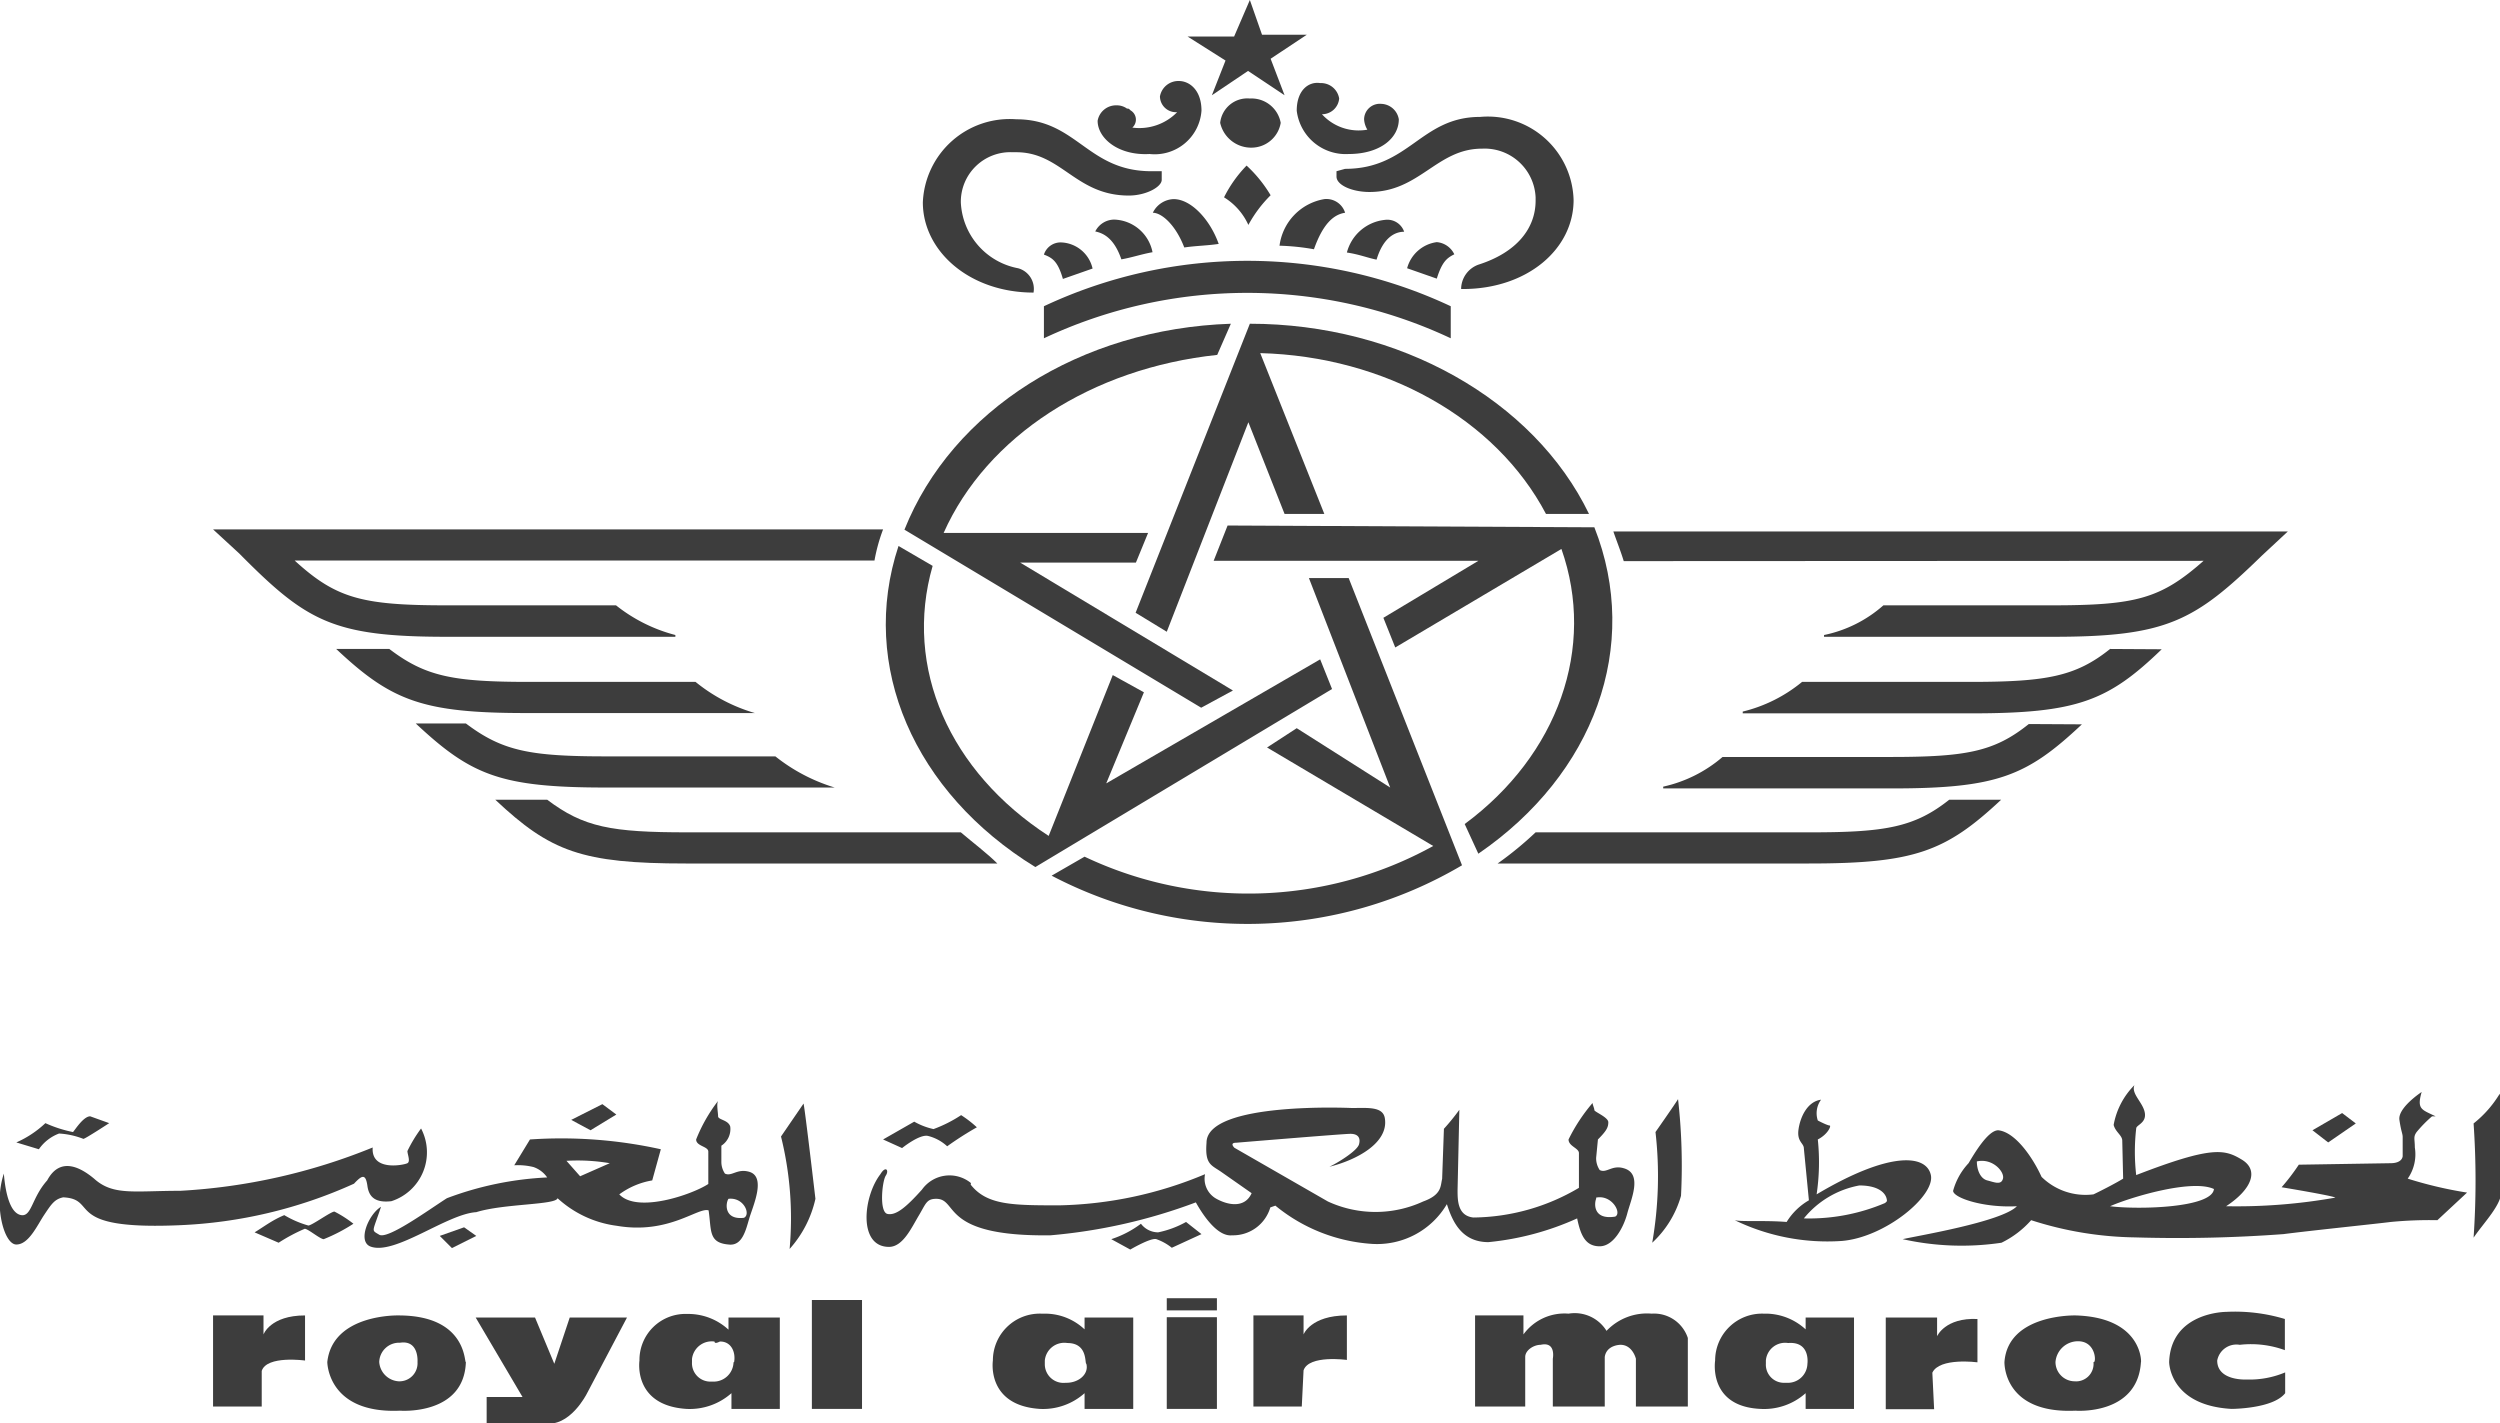 <svg id="Layer_1" data-name="Layer 1" xmlns="http://www.w3.org/2000/svg" width="84.25" height="47.96" viewBox="0 0 84.25 47.96"><path d="M49.46,9.17a.72.72,0,0,0-.59-.41,1.2,1.2,0,0,0-1,.88l1,.35C49.05,9.41,49.22,9.29,49.46,9.17Z" transform="translate(-0.45 -0.6)" fill="#3d3d3d"/><path d="M47.77,8.41a.6.6,0,0,0-.65-.4,1.48,1.48,0,0,0-1.28,1.1c.41.06.7.18,1,.24C47.07,8.59,47.47,8.41,47.77,8.41Z" transform="translate(-0.45 -0.6)" fill="#3d3d3d"/><polygon points="79.39 37.86 78.93 37.51 77.93 38.09 78.46 38.5 79.39 37.86" fill="#3d3d3d"/><path d="M45.49,6.37v.18c0,.29.53.52,1.11.52,1.69,0,2.27-1.46,3.79-1.46A1.72,1.72,0,0,1,52.2,7.25v.11c0,.94-.64,1.75-1.93,2.16a.88.88,0,0,0-.58.82h.06c2.16,0,3.73-1.34,3.73-3a2.89,2.89,0,0,0-3.15-2.8c-2,0-2.39,1.75-4.55,1.75Z" transform="translate(-0.45 -0.6)" fill="#3d3d3d"/><path d="M74.71,19.5C73.26,20.78,72.44,21,69.58,21H63.92a4.33,4.33,0,0,1-2,1v.06h7.7c3.85,0,4.78-.52,7.06-2.74l.87-.81H54.82c.12.35.24.64.35,1Z" transform="translate(-0.45 -0.6)" fill="#3d3d3d"/><path d="M35.28,10.46h0a.72.72,0,0,0-.52-.82,2.37,2.37,0,0,1-1.93-2.22,1.67,1.67,0,0,1,1.75-1.69h.12c1.52,0,2,1.46,3.79,1.46.58,0,1.11-.29,1.11-.53V6.37h-.35c-2.16,0-2.51-1.75-4.55-1.75a2.93,2.93,0,0,0-3.15,2.8C31.55,9.06,33.12,10.46,35.28,10.46Z" transform="translate(-0.45 -0.6)" fill="#3d3d3d"/><path d="M44.15,4.33A1.66,1.66,0,0,0,45.9,5.79c1.05,0,1.69-.53,1.69-1.17A.62.62,0,0,0,47,4.1a.53.53,0,0,0-.58.52.76.76,0,0,0,.11.35A1.67,1.67,0,0,1,45,4.45a.58.58,0,0,0,.58-.53.62.62,0,0,0-.64-.52C44.56,3.34,44.15,3.63,44.15,4.33Z" transform="translate(-0.45 -0.6)" fill="#3d3d3d"/><path d="M42,23.87l-7.17-4.31h3.9l.41-1H32.25c1.46-3.27,5-5.55,9.22-6l.46-1.05c-5.07.17-9.39,2.91-11,6.94l10,6Z" transform="translate(-0.45 -0.6)" fill="#3d3d3d"/><path d="M32.83,28.65H23.62c-2.57,0-3.5-.17-4.73-1.1H17.14C19,29.3,20.06,29.7,23.56,29.7h10.5C33.71,29.35,33.24,29,32.83,28.65Z" transform="translate(-0.45 -0.6)" fill="#3d3d3d"/><path d="M35.34,29.82l10-6-.4-1L37.73,27,39,23.93l-1.05-.58-2.16,5.42c-3.33-2.16-4.9-5.66-3.91-9.1L30.73,19C29.39,23.05,31.26,27.31,35.34,29.82Z" transform="translate(-0.45 -0.6)" fill="#3d3d3d"/><path d="M39.19,5.79a1.58,1.58,0,0,0,1.75-1.46c0-.7-.41-1-.76-1a.63.63,0,0,0-.64.52.54.54,0,0,0,.58.53,1.78,1.78,0,0,1-1.51.52.36.36,0,0,0-.06-.58c-.06-.06-.06-.06-.12-.06a.58.58,0,0,0-.35-.11.63.63,0,0,0-.64.52C37.44,5.26,38.14,5.85,39.19,5.79Z" transform="translate(-0.45 -0.6)" fill="#3d3d3d"/><polygon points="40.84 3.21 42.06 2.39 43.29 3.21 42.82 1.98 44.04 1.17 42.53 1.17 42.12 0 41.59 1.23 40.02 1.23 41.3 2.04 40.84 3.21" fill="#3d3d3d"/><path d="M45.08,7.31a1.83,1.83,0,0,0-1.51,1.57A7.74,7.74,0,0,1,44.73,9c.29-.82.64-1.17,1.05-1.23A.66.66,0,0,0,45.08,7.31Z" transform="translate(-0.45 -0.6)" fill="#3d3d3d"/><path d="M71.56,22.47c-1.16.93-2.15,1.11-4.72,1.11H61.18a5,5,0,0,1-2,1v.06h7.7c3.56,0,4.61-.41,6.42-2.16Z" transform="translate(-0.45 -0.6)" fill="#3d3d3d"/><path d="M41.35,19.5h8.92l-3.2,1.92.4,1,5.6-3.32c1.17,3.32-.11,6.94-3.26,9.27l.46,1c3.91-2.68,5.49-7,3.91-11l-12.36-.06Z" transform="translate(-0.45 -0.6)" fill="#3d3d3d"/><path d="M42.57,11.51l-3.85,9.74,1.05.64,2.75-7.06,1.22,3.09h1.34L42.92,12.5c4.2.11,7.94,2.21,9.63,5.42H54C52.14,14.07,47.59,11.51,42.57,11.51Z" transform="translate(-0.45 -0.6)" fill="#3d3d3d"/><path d="M37,29.47l-1.11.64a14.21,14.21,0,0,0,13.83-.35L45.9,20.08H44.56l2.74,7.06-3.15-2-1,.65,5.6,3.32A12.89,12.89,0,0,1,37,29.47Z" transform="translate(-0.45 -0.6)" fill="#3d3d3d"/><path d="M66.14,27.55c-1.17.93-2.16,1.1-4.67,1.1H52.2a11.71,11.71,0,0,1-1.28,1.05H61.41c3.56,0,4.61-.4,6.48-2.15Z" transform="translate(-0.45 -0.6)" fill="#3d3d3d"/><path d="M68.82,25c-1.16.93-2.1,1.11-4.66,1.11H58.5a4.58,4.58,0,0,1-2,1v.06h7.7c3.55,0,4.55-.41,6.41-2.16Z" transform="translate(-0.45 -0.6)" fill="#3d3d3d"/><path d="M49.34,12V10.92a16.12,16.12,0,0,0-13.71,0V12A16.12,16.12,0,0,1,49.34,12Z" transform="translate(-0.45 -0.6)" fill="#3d3d3d"/><path d="M42.57,3.92a.92.92,0,0,0-1,.82,1.07,1.07,0,0,0,1.23.82,1,1,0,0,0,.81-.82A1,1,0,0,0,42.57,3.92Z" transform="translate(-0.45 -0.6)" fill="#3d3d3d"/><path d="M40.36,8.94c.41-.06.76-.06,1.16-.12C41.23,8,40.59,7.31,40,7.31a.81.81,0,0,0-.7.46C39.6,7.77,40.07,8.18,40.36,8.94Z" transform="translate(-0.45 -0.6)" fill="#3d3d3d"/><path d="M28.58,27.14a6,6,0,0,1-2-1.05H20.88c-2.57,0-3.5-.18-4.73-1.11H14.46c1.87,1.75,2.86,2.16,6.42,2.16Z" transform="translate(-0.45 -0.6)" fill="#3d3d3d"/><path d="M41.7,7.25h0a2.12,2.12,0,0,1,.82.93,4.29,4.29,0,0,1,.75-1,4.47,4.47,0,0,0-.81-1A4.25,4.25,0,0,0,41.7,7.25Z" transform="translate(-0.45 -0.6)" fill="#3d3d3d"/><path d="M38,8a.72.72,0,0,0-.64.4c.29.06.64.24.88.94.35-.06.7-.18,1.05-.24A1.36,1.36,0,0,0,38,8Z" transform="translate(-0.45 -0.6)" fill="#3d3d3d"/><path d="M36.27,10l1-.35a1.13,1.13,0,0,0-1.05-.88.59.59,0,0,0-.59.41C35.92,9.29,36.1,9.41,36.27,10Z" transform="translate(-0.45 -0.6)" fill="#3d3d3d"/><path d="M65.73,45.63V45H64v3.09h1.63l-.06-1.23c.24-.52,1.52-.35,1.52-.35V45.05C66,45,65.73,45.63,65.73,45.63Z" transform="translate(-0.45 -0.6)" fill="#3d3d3d"/><rect x="27.36" y="43.81" width="1.69" height="3.67" fill="#3d3d3d"/><path d="M37,45.4a1.94,1.94,0,0,0-1.34-.53h-.12a1.58,1.58,0,0,0-1.63,1.58s-.23,1.51,1.58,1.63A2.1,2.1,0,0,0,37,47.55v.53h1.64V45H37Zm-.64,1.8h0a.63.63,0,0,1-.7-.64v-.11a.66.66,0,0,1,.76-.59c.7,0,.58.7.64.7C37.15,46.91,36.8,47.2,36.39,47.2Z" transform="translate(-0.45 -0.6)" fill="#3d3d3d"/><rect x="39.32" y="44.39" width="1.69" height="3.09" fill="#3d3d3d"/><path d="M25,45v.41a2,2,0,0,0-1.34-.53h-.06A1.55,1.55,0,0,0,22,46.45s-.23,1.51,1.58,1.63a2.12,2.12,0,0,0,1.52-.53v.53h1.63V45Zm.17,1.51a.67.67,0,0,1-.7.65h-.06a.62.62,0,0,1-.64-.65v-.11a.67.67,0,0,1,.76-.59q0,.09.18,0C25.08,45.8,25.25,46.15,25.19,46.5Z" transform="translate(-0.45 -0.6)" fill="#3d3d3d"/><rect x="39.32" y="43.75" width="1.69" height="0.41" fill="#3d3d3d"/><path d="M70.4,44.93S68.12,44.87,68,46.5c0,0-.06,1.75,2.39,1.64,0,0,2.1.17,2.21-1.64C72.61,46.62,72.73,45,70.4,44.93ZM71,46.5h0a.59.59,0,0,1-.64.65.65.65,0,0,1-.64-.65.76.76,0,0,1,.76-.7C71.1,45.8,71.1,46.56,71,46.5Z" transform="translate(-0.45 -0.6)" fill="#3d3d3d"/><path d="M61.3,45.4A2,2,0,0,0,60,44.87h-.12a1.58,1.58,0,0,0-1.63,1.58S58,48,59.78,48.08a2.1,2.1,0,0,0,1.52-.53v.53h1.63V45H61.3Zm.06,1.16a.66.66,0,0,1-.7.64H60.6a.61.61,0,0,1-.64-.64v-.11a.65.65,0,0,1,.75-.59C61.47,45.8,61.36,46.56,61.36,46.56Z" transform="translate(-0.45 -0.6)" fill="#3d3d3d"/><path d="M44.38,45.57v-.64H42.69V48h1.63l.06-1.22c.18-.53,1.46-.35,1.46-.35V44.93C44.62,44.93,44.38,45.57,44.38,45.57Z" transform="translate(-0.45 -0.6)" fill="#3d3d3d"/><path d="M19.13,46.56,18.48,45h-2l1.58,2.68H16.85v.88h1.93c.87.17,1.45-1,1.45-1L21.58,45H19.65Z" transform="translate(-0.45 -0.6)" fill="#3d3d3d"/><path d="M56.11,44.87a1.88,1.88,0,0,0-1.52.58,1.26,1.26,0,0,0-1.28-.58,1.71,1.71,0,0,0-1.52.7v-.64H50.16V48L51.85,48V46.33c0-.23.29-.41.52-.41.53-.12.41.47.41.47V48h1.75V46.33c.06-.41.53-.41.53-.41.41,0,.52.47.52.47V48h1.75V45.69A1.2,1.2,0,0,0,56.11,44.87Z" transform="translate(-0.45 -0.6)" fill="#3d3d3d"/><path d="M9.33,45.57v-.64H7.63V48H9.27V46.8c.17-.53,1.46-.35,1.46-.35V44.93C9.56,44.93,9.33,45.57,9.33,45.57Z" transform="translate(-0.45 -0.6)" fill="#3d3d3d"/><path d="M12.83,40.55c.05.41.29.59.81.53a1.73,1.73,0,0,0,1-2.45,4.66,4.66,0,0,0-.46.76c0,.11.11.35,0,.41s-1.23.29-1.17-.53a20.08,20.08,0,0,1-6.48,1.46c-1.57,0-2.27.17-2.91-.41-.35-.29-1.11-.82-1.58.06-.52.58-.52,1.22-.87,1.17s-.53-.65-.59-1.4C.23,41.2.58,42.54,1,42.54s.7-.64.94-1,.35-.53.64-.59c1.22.06-.06,1.11,3.91.94a15.8,15.8,0,0,0,5.89-1.4C12.65,40.2,12.77,40.15,12.83,40.55Z" transform="translate(-0.45 -0.6)" fill="#3d3d3d"/><path d="M75.47,44.81s-1.86,0-1.92,1.69c0,0,0,1.46,2.1,1.58,0,0,1.4,0,1.81-.53v-.7a3.09,3.09,0,0,1-1.29.24s-1,.06-1-.64a.66.66,0,0,1,.76-.53,3.34,3.34,0,0,1,1.52.18V45.05A5.83,5.83,0,0,0,75.47,44.81Z" transform="translate(-0.45 -0.6)" fill="#3d3d3d"/><path d="M15.51,22.06h7.7V22a5.38,5.38,0,0,1-2-1H15.51c-2.86,0-3.73-.23-5.13-1.51H29.92a5.87,5.87,0,0,1,.29-1.05H7.63l.88.81C10.78,21.54,11.66,22.06,15.51,22.06Z" transform="translate(-0.45 -0.6)" fill="#3d3d3d"/><path d="M84.69,37.46a3.73,3.73,0,0,1-.88,1,28.19,28.19,0,0,1,0,3.85c.35-.52,1-1.16.93-1.63S84.75,37.64,84.69,37.46Z" transform="translate(-0.45 -0.6)" fill="#3d3d3d"/><path d="M13.88,44.93s-2.22-.06-2.4,1.57c0,0,0,1.75,2.45,1.64,0,0,2.16.17,2.22-1.64C16.09,46.56,16.21,44.93,13.88,44.93Zm.64,1.57h0a.61.61,0,0,1-.64.65.7.7,0,0,1-.65-.65v0a.67.67,0,0,1,.7-.65C14.58,45.75,14.52,46.5,14.52,46.5Z" transform="translate(-0.45 -0.6)" fill="#3d3d3d"/><path d="M25.89,24.63a5.67,5.67,0,0,1-2-1.05h-5.6c-2.57,0-3.5-.18-4.72-1.11H11.78c1.86,1.75,2.91,2.16,6.41,2.16Z" transform="translate(-0.45 -0.6)" fill="#3d3d3d"/><path d="M31.26,38.4,30.21,39l.64.29s.58-.47.87-.41a1.47,1.47,0,0,1,.65.35,11,11,0,0,1,1-.64,3.79,3.79,0,0,0-.53-.41,4.5,4.5,0,0,1-.93.47A2.3,2.3,0,0,1,31.26,38.4Z" transform="translate(-0.45 -0.6)" fill="#3d3d3d"/><path d="M57.1,40.9A19.93,19.93,0,0,0,57,37.64c-.06.11-.76,1.11-.76,1.11a13.06,13.06,0,0,1-.11,3.73A3.43,3.43,0,0,0,57.1,40.9Z" transform="translate(-0.45 -0.6)" fill="#3d3d3d"/><path d="M60.66,41.78c-.76-.06-1.52,0-1.75-.06a7.16,7.16,0,0,0,3.61.7c1.46-.12,3.15-1.52,3-2.22s-1.4-.81-3.85.65A7.34,7.34,0,0,0,61.71,39c.35-.18.46-.47.4-.47s-.29-.11-.4-.17a.77.77,0,0,1,.11-.7c-.46.06-.7.58-.76,1s.18.46.18.64l.17,1.75A2.13,2.13,0,0,0,60.66,41.78Zm2.45-1.23c.7,0,.93.3.93.53l-.06.06a6.53,6.53,0,0,1-2.74.52A3.14,3.14,0,0,1,63.11,40.55Z" transform="translate(-0.45 -0.6)" fill="#3d3d3d"/><path d="M53.6,41.66c.12.59.29.94.76.94s.81-.65.93-1.11.53-1.34-.12-1.52c-.4-.12-.58.18-.81.06a.71.71,0,0,1-.12-.41L54.3,39c.29-.29.35-.41.35-.58s-.47-.35-.47-.41-.06-.18-.06-.24A5.82,5.82,0,0,0,53.31,39c0,.23.35.29.35.46v1.17a7.09,7.09,0,0,1-3.56,1c-.53-.06-.53-.58-.53-.93L49.63,38a7.19,7.19,0,0,1-.52.64l-.06,1.69c-.06.23,0,.53-.64.76a3.83,3.83,0,0,1-3.21,0l-3.15-1.81s-.18-.17.06-.17c0,0,3.61-.3,3.85-.3s.35.12.29.35-.76.65-1,.76c.93-.23,2-.81,1.87-1.63-.06-.41-.59-.35-1.11-.35,0,0-4.9-.23-4.9,1.17-.06.75.17.75.52,1l1,.7c-.23.52-.81.41-1.22.17a.77.77,0,0,1-.35-.81,13.33,13.33,0,0,1-4.9,1.05c-1.58,0-2.45,0-3-.7a.05.05,0,0,0,0-.06,1.14,1.14,0,0,0-1.64.23c-.52.58-.87.88-1.16.82s-.18-1.11-.06-1.29,0-.35-.18-.05c-.58.75-.76,2.45.29,2.45.47,0,.76-.65,1-1.05S31.67,41,32,41c.76,0,.11,1.28,3.85,1.23a18.39,18.39,0,0,0,4.9-1.11c.29.52.76,1.16,1.22,1.11a1.31,1.31,0,0,0,1.29-.94l.17-.06a5.71,5.71,0,0,0,3.27,1.29,2.73,2.73,0,0,0,2.51-1.34c.17.52.46,1.28,1.4,1.28A9.44,9.44,0,0,0,53.6,41.66Zm.64-.7c.53-.11.88.53.64.64C54.12,41.72,54.18,41.14,54.24,41Z" transform="translate(-0.45 -0.6)" fill="#3d3d3d"/><path d="M54.12,37.81Z" transform="translate(-0.45 -0.6)" fill="#3d3d3d"/><path d="M81.83,39.27c0-.29-.06-.35.06-.52a4.35,4.35,0,0,1,.52-.53h.12c-.47-.23-.64-.23-.47-.82,0,0-.81.53-.75.94s.11.46.11.58v.64s0,.24-.41.24l-3.09.05a7.17,7.17,0,0,1-.58.76s1.75.29,1.81.35a19,19,0,0,1-3.68.29c.88-.58,1.11-1.22.53-1.57s-1-.47-3.56.52a6.87,6.87,0,0,1,0-1.57c0-.12.35-.18.29-.53s-.47-.64-.35-.93a2.53,2.53,0,0,0-.7,1.34c.06.24.29.35.29.53L72,40.32c-.29.18-.87.47-1,.53a2.11,2.11,0,0,1-1.75-.59c-.29-.64-.88-1.51-1.46-1.57-.35,0-.82.81-1,1.11a2.21,2.21,0,0,0-.52.93c0,.23,1,.58,2.15.52-.52.53-3.38,1-3.85,1.11a9.11,9.11,0,0,0,3.33.12,3.2,3.2,0,0,0,1-.76,11.88,11.88,0,0,0,3.5.58,48.31,48.31,0,0,0,5-.11c.93-.12,3.15-.35,3.62-.41a13.74,13.74,0,0,1,1.57-.06l1-.93a13.65,13.65,0,0,1-2-.47A1.43,1.43,0,0,0,81.83,39.27ZM67.42,40.38c-.23-.06-.35-.35-.35-.64.53-.12.94.35.88.58S67.66,40.44,67.42,40.38Zm4.14.87c.65-.29,2.75-.93,3.5-.58C75,41.31,72.5,41.37,71.56,41.25Z" transform="translate(-0.45 -0.6)" fill="#3d3d3d"/><path d="M25,42.54c.46.06.58-.47.7-.88s.58-1.4,0-1.57c-.41-.12-.59.17-.82.06a.71.71,0,0,1-.12-.41v-.53a.67.67,0,0,0,.3-.64c-.06-.23-.41-.23-.41-.35s-.06-.41,0-.52A5.34,5.34,0,0,0,23.91,39c0,.23.41.23.41.41V40.5c-.53.35-2.39,1-3,.35a2.6,2.6,0,0,1,1.11-.47l.29-1.05A15.53,15.53,0,0,0,18.31,39l-.53.87a2.18,2.18,0,0,1,.65.06.92.92,0,0,1,.46.35,11,11,0,0,0-3.38.7c-.64.41-2,1.4-2.28,1.23s-.23-.06.06-.94c-.41.24-.81,1.17-.35,1.34.82.3,2.57-1.1,3.56-1.16.93-.29,2.68-.24,2.74-.47a3.64,3.64,0,0,0,2,.93c1.75.3,2.74-.64,3.09-.52C24.43,42.07,24.32,42.48,25,42.54ZM25,41c.52-.06.76.53.52.64C24.84,41.72,24.9,41.14,25,41Zm-5-.76-.46-.52A6.42,6.42,0,0,1,21,39.8Z" transform="translate(-0.45 -0.6)" fill="#3d3d3d"/><path d="M27.93,41s-.35-3-.4-3.21l-.76,1.11a11.45,11.45,0,0,1,.29,3.79A3.75,3.75,0,0,0,27.93,41Z" transform="translate(-0.45 -0.6)" fill="#3d3d3d"/><path d="M40.94,42.19l-.52-.41a3.27,3.27,0,0,1-.94.35.73.73,0,0,1-.58-.29,3.44,3.44,0,0,1-1,.52l.64.35s.7-.41.88-.35a1.75,1.75,0,0,1,.52.29Z" transform="translate(-0.45 -0.6)" fill="#3d3d3d"/><path d="M11.72,41.43c-.12,0-.76.47-.88.47a3.35,3.35,0,0,1-.81-.35c-.41.17-.7.4-1,.58l.81.35a5.84,5.84,0,0,1,.88-.47c.11,0,.52.35.64.35a5.71,5.71,0,0,0,1-.52A3.82,3.82,0,0,0,11.72,41.43Z" transform="translate(-0.45 -0.6)" fill="#3d3d3d"/><path d="M2.44,38.8a2.65,2.65,0,0,1,.82.18c.06,0,.87-.53.87-.53l-.64-.23c-.23,0-.52.47-.58.53a4.23,4.23,0,0,1-.93-.3A3.45,3.45,0,0,1,1,39.1l.76.23A1.44,1.44,0,0,1,2.44,38.8Z" transform="translate(-0.45 -0.6)" fill="#3d3d3d"/><polygon points="15.64 41.36 14.82 41.65 15.23 42.06 16.05 41.65 15.64 41.36" fill="#3d3d3d"/><polygon points="19.9 38.09 20.77 37.56 20.3 37.21 19.25 37.74 19.9 38.09" fill="#3d3d3d"/></svg>